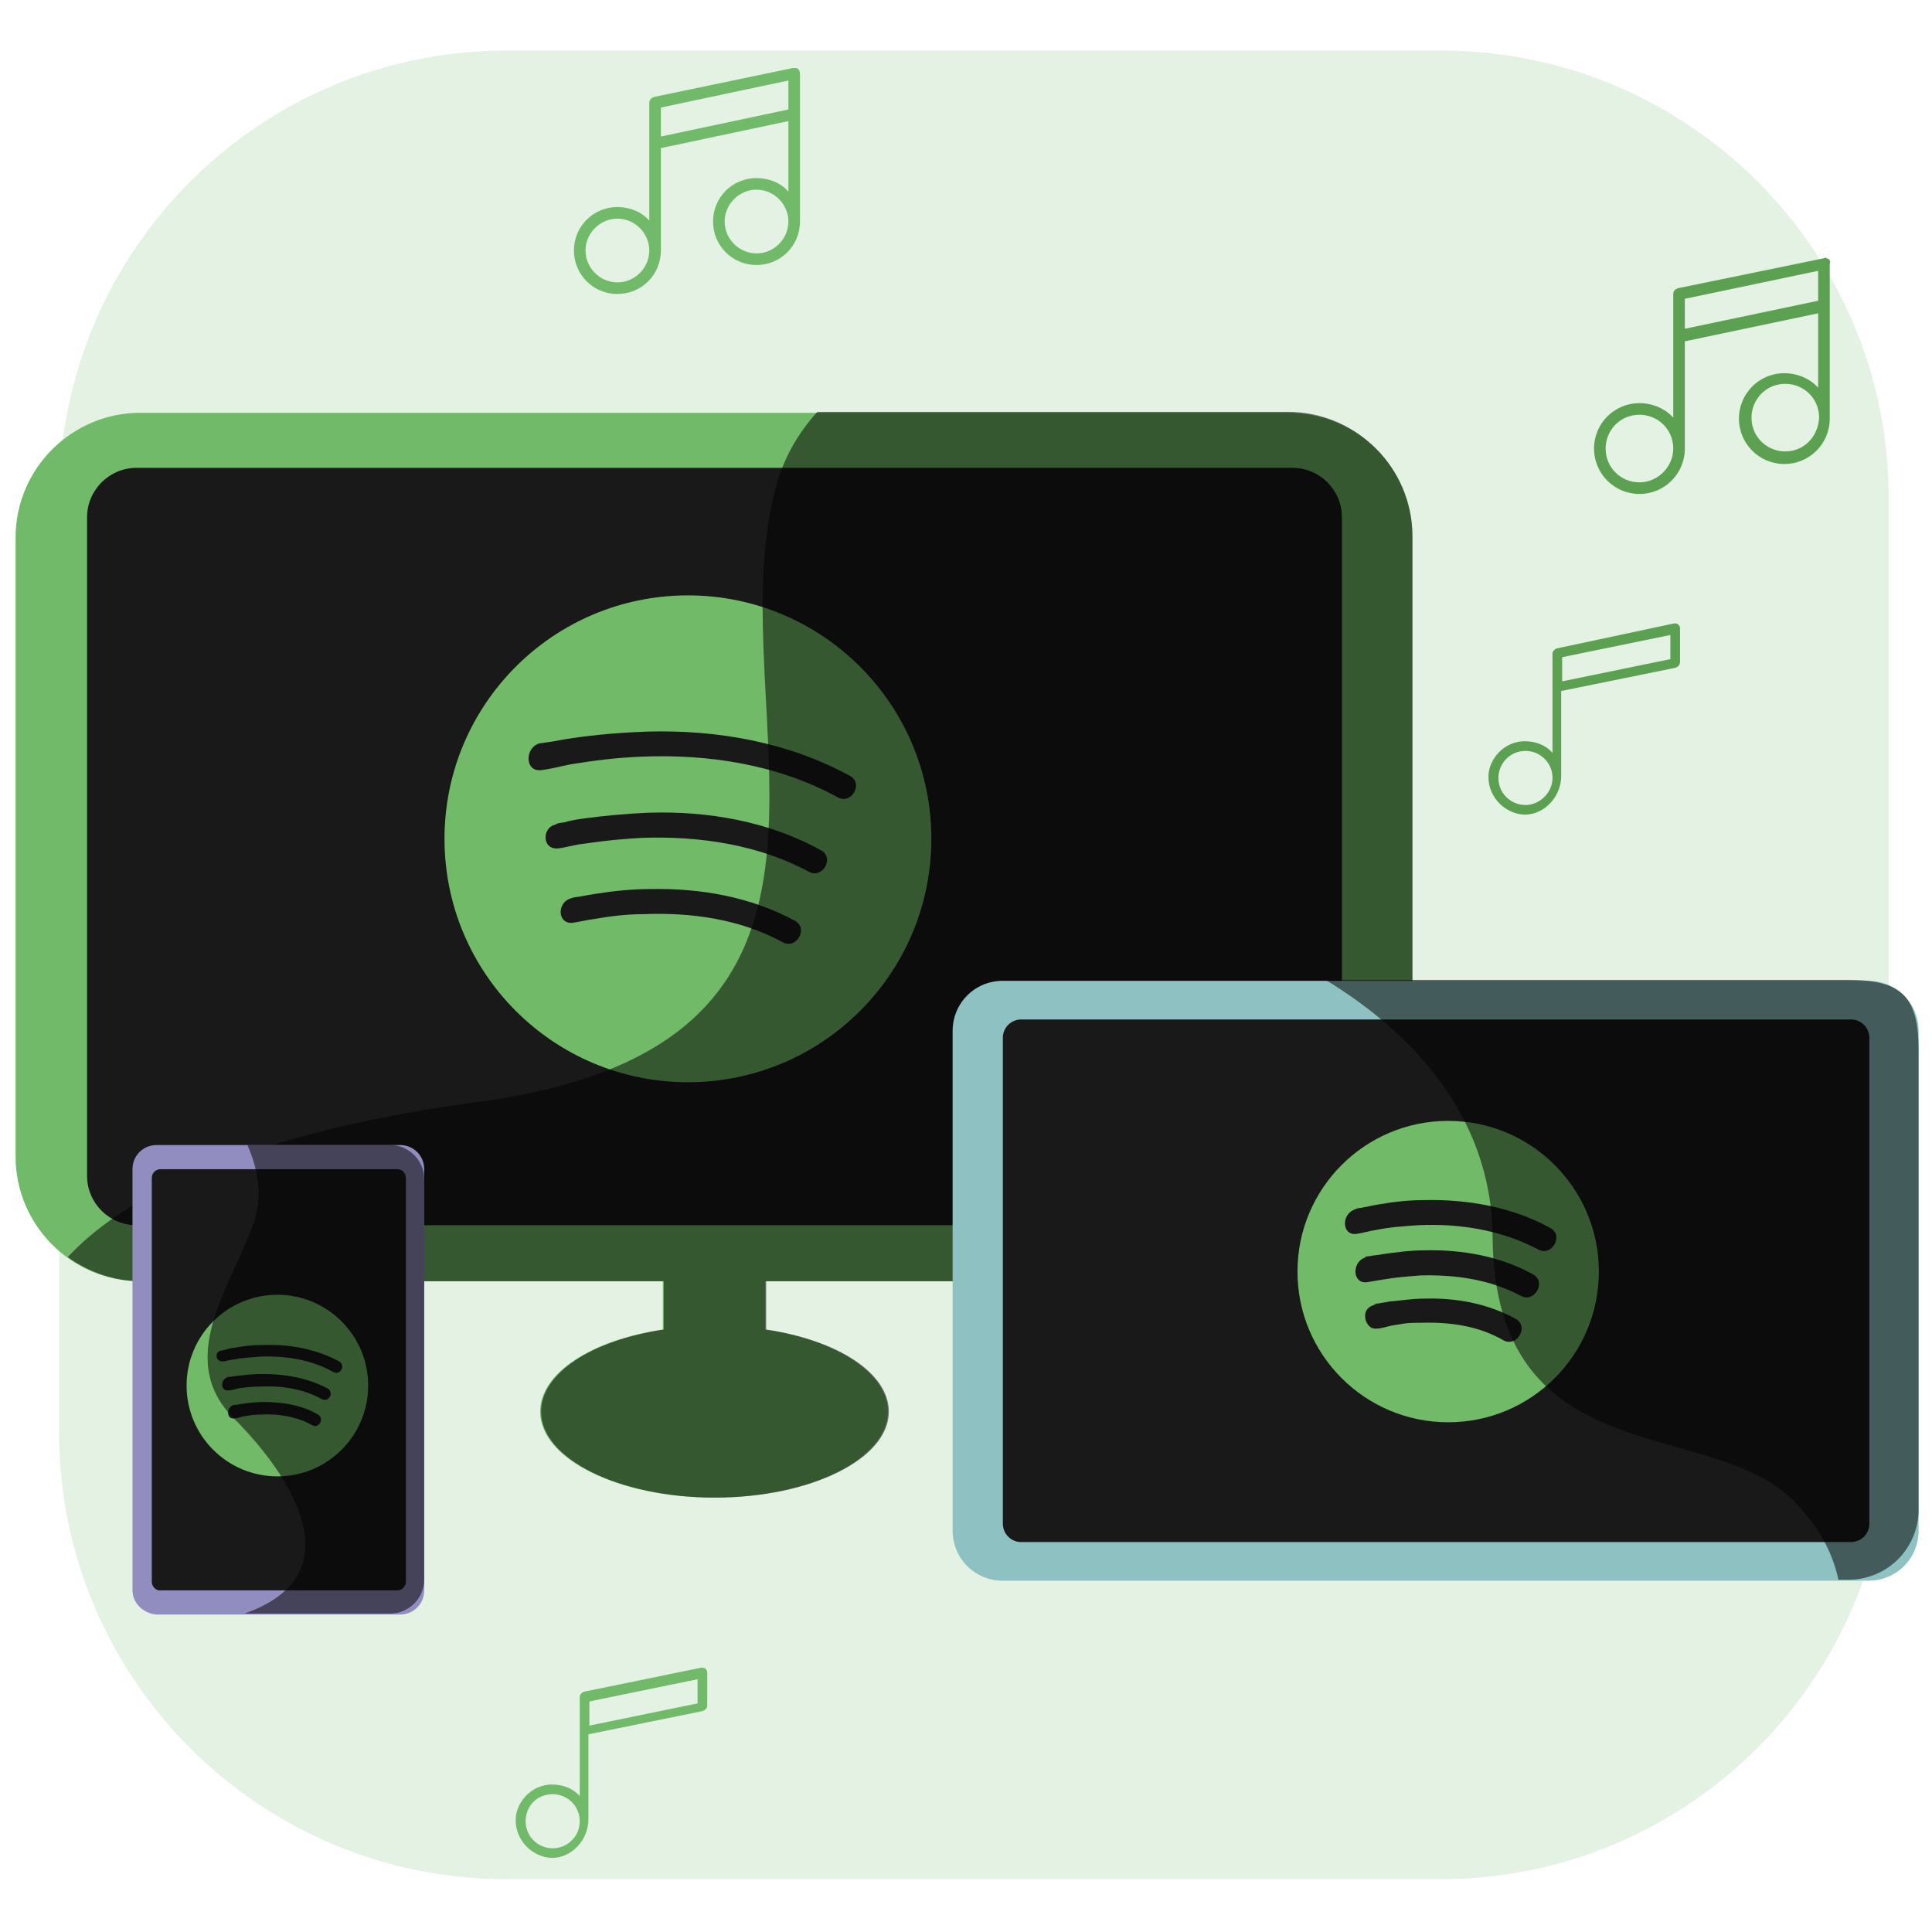 <svg width="200" height="200" version="1.1" viewBox="1 0 33 42" xmlns="http://www.w3.org/2000/svg">
 <g transform="matrix(.21 0 0 .21 -3.497 -.602)">
  <path d="m149.1 197.4h-96.7c-25.5 0-46.3-20.7-46.3-46.3v-96.7c0-25.5 20.7-46.3 46.3-46.3h96.8c25.5 0 46.3 20.7 46.3 46.3v96.8c-0.1 25.5-20.8 46.2-46.4 46.2z" enable-background="new    " fill="#71ba69" opacity=".19"/>
  <path d="m133.3 45.6h-118.8c-7.1 0-12.9 5.8-12.9 12.9v64.1c0 7.1 5.8 12.9 12.9 12.9h54.1v5c-7.4 1.1-12.7 4.5-12.7 8.5 0 4.9 8.1 8.9 18 8.9s18-4 18-8.9c0-4-5.3-7.4-12.7-8.5v-5h54.1c7.1 0 12.9-5.8 12.9-12.9v-64.2c0-7.1-5.7-12.8-12.9-12.8z" fill="#71ba69"/>
  <path d="m133.8 129.7h-119.7c-2.8 0-5.1-2.3-5.1-5.1v-68.2c0-2.8 2.3-5.1 5.1-5.1h119.7c2.8 0 5.1 2.3 5.1 5.1v68.2c-0.1 2.8-2.3 5.1-5.1 5.1z" fill="#191919"/>
  <circle cx="71.2" cy="89.7" r="25.2" fill="#71ba68"/>
  <path d="m55.9 82.6c1-0.1 2.1-0.4 3.1-0.6 2.4-0.4 4.8-0.7 7.3-0.8 7-0.3 14.2 0.8 20.4 4.2 1.4 0.8 2.7-1.4 1.3-2.2-6.4-3.5-13.7-4.8-21-4.6-2.6 0.1-5.3 0.3-7.9 0.7-0.8 0.1-1.6 0.3-2.4 0.4-0.2 0-0.5 0.1-0.7 0.1s-0.7 0.1-0.1 0c-1.6 0.4-1.6 2.9 0 2.8z" fill="#191919"/>
  <path d="m57.7 90.7c0.9-0.1 1.8-0.4 2.8-0.5 2-0.3 4-0.5 6-0.6 5.9-0.2 12 0.7 17.2 3.5 1.4 0.8 2.7-1.4 1.3-2.2-5.4-3-11.7-4.1-17.9-3.9-2.3 0.1-4.5 0.3-6.7 0.6-0.7 0.1-1.4 0.2-2 0.4-0.2 0-1.3 0.2-0.7 0.2-1.6 0.1-1.7 2.6 0 2.5z" fill="#191919"/>
  <path d="m59.2 98.4c0.8-0.1 1.5-0.3 2.3-0.4 1.7-0.3 3.4-0.5 5.1-0.5 4.9-0.2 10 0.5 14.4 2.9 1.4 0.8 2.7-1.4 1.3-2.2-4.6-2.5-9.8-3.4-15-3.3-1.9 0-3.8 0.2-5.7 0.5-0.6 0.1-1.2 0.2-1.7 0.3-0.2 0-1.2 0.2-0.5 0.1-1.8 0.2-1.8 2.7-0.2 2.6z" fill="#191919"/>
  <path d="m133.3 135.4c7.1 0 12.9-5.8 12.9-12.9v-64.1c0-7.1-5.8-12.9-12.9-12.9h-48.7c-2 2.2-3.6 4.9-4.4 8.2-6 23.3 13.8 57.2-30.5 63.2-26.2 3.5-37.7 10.7-42.7 16.1 2.1 1.5 4.7 2.5 7.6 2.5h54.1v5c-7.4 1.1-12.7 4.5-12.7 8.5 0 4.9 8.1 8.9 18 8.9s18-4 18-8.9c0-4-5.3-7.4-12.7-8.5v-5h54z" enable-background="new    " opacity=".53"/>
  <path d="m193.4 166.5h-89.6c-2.9 0-5.2-2.3-5.2-5.2v-51.7c0-2.9 2.3-5.2 5.2-5.2h89.6c2.9 0 5.2 2.3 5.2 5.2v51.7c0 2.9-2.3 5.2-5.2 5.2z" fill="#8ec1c1"/>
  <path d="m191.6 162.5h-85.9c-1.1 0-1.9-0.9-1.9-1.9v-50.3c0-1.1 0.9-1.9 1.9-1.9h85.9c1.1 0 1.9 0.9 1.9 1.9v50.3c0 1.1-0.9 1.9-1.9 1.9z" fill="#191919"/>
  <path d="m13.7 167.5v-43.6c0-1.4 1.1-2.5 2.5-2.5h25.2c1.4 0 2.5 1.1 2.5 2.5v43.6c0 1.4-1.1 2.5-2.5 2.5h-25.2c-1.4-0.1-2.5-1.2-2.5-2.5z" fill="#918ebf"/>
  <path d="m15.7 166.6v-41.8c0-0.5 0.4-0.9 0.9-0.9h24.5c0.5 0 0.9 0.4 0.9 0.9v41.8c0 0.5-0.4 0.9-0.9 0.9h-24.6c-0.4 0-0.8-0.4-0.8-0.9z" fill="#191919"/>
  <circle cx="28.7" cy="146.3" r="9.4" fill="#71ba68"/>
  <path d="m23 143.8c0.4 0 0.8-0.2 1.2-0.2 0.9-0.2 1.8-0.2 2.7-0.3 2.6-0.1 5.3 0.3 7.6 1.6 0.7 0.4 1.3-0.7 0.6-1.1-2.4-1.3-5.2-1.8-7.9-1.7-1 0-2 0.1-3 0.3-0.3 0-0.6 0.1-0.9 0.2-0.1 0-0.6 0.1-0.3 0.1-0.8-0.1-0.8 1.1 0 1.1z" fill="#191919"/>
  <path d="m23.6 146.8c0.3 0 0.7-0.1 1-0.2 0.7-0.1 1.5-0.2 2.3-0.2 2.2-0.1 4.4 0.2 6.4 1.3 0.7 0.4 1.3-0.7 0.6-1.1-2.1-1.1-4.4-1.5-6.8-1.5-0.9 0-1.7 0.1-2.6 0.2-0.3 0-0.5 0.1-0.8 0.1-0.1 0-0.5 0.1-0.2 0.1-0.7 0.1-0.7 1.4 0.1 1.3z" fill="#191919"/>
  <path d="m24.2 149.7c0.3 0 0.6-0.1 0.9-0.2 0.6-0.1 1.2-0.2 1.9-0.2 1.8-0.1 3.7 0.2 5.3 1.1 0.7 0.4 1.3-0.7 0.6-1.1-1.7-1-3.7-1.3-5.7-1.3-0.7 0-1.5 0.1-2.2 0.2-0.2 0-0.4 0.1-0.7 0.1-0.1 0-0.5 0.1-0.1 0-0.8 0.2-0.8 1.5 0 1.4z" fill="#191919"/>
  <circle cx="149.9" cy="134.5" r="15.6" fill="#71ba68"/>
  <path d="m140.4 130.6c0.7-0.1 1.3-0.3 2-0.4 1.4-0.3 2.9-0.4 4.4-0.5 4.3-0.2 8.6 0.5 12.4 2.5 1.4 0.8 2.7-1.4 1.3-2.2-4-2.2-8.6-3-13.1-2.9-1.7 0-3.3 0.2-5 0.5l-1.5 0.3c-0.2 0-1.1 0.2-0.4 0.1-1.7 0.3-1.7 2.8-0.1 2.6z" fill="#191919"/>
  <path d="m141.5 135.6 1.8-0.3c1.2-0.2 2.4-0.3 3.7-0.4 3.6-0.1 7.2 0.4 10.4 2.1 1.4 0.8 2.7-1.4 1.3-2.2-3.4-1.9-7.4-2.6-11.3-2.5-1.4 0-2.9 0.2-4.3 0.4-0.4 0.1-0.9 0.1-1.3 0.2-0.2 0-0.9 0.1-0.3 0.1-1.6 0.3-1.6 2.8 0 2.6z" fill="#191919"/>
  <path d="m142.5 140.4c0.5 0 1-0.2 1.5-0.3s0.7-0.1 1.2-0.2c0.6-0.1 1.2-0.1 1.8-0.1 3-0.1 6 0.3 8.6 1.8 1.4 0.8 2.7-1.4 1.3-2.2-2.9-1.6-6.2-2.2-9.5-2.1-1.2 0-2.4 0.2-3.6 0.3-0.4 0.1-0.7 0.1-1.1 0.2-0.2 0-0.8 0.1-0.2 0.1-0.7 0.1-1.2 0.5-1.2 1.2s0.5 1.4 1.2 1.3z" fill="#191919"/>
  <path d="m198.6 159.1v-47.4c0-5.605-1.622-7.4-7.4-7.4h-54c8.4 5.1 17.2 13.7 17.3 26.6 0.2 24.3 21.9 18.8 30.7 26.9 3 2.8 4.5 5.8 5.1 8.6h0.8c4.2 0.1 7.5-3.2 7.5-7.3z" enable-background="new    " opacity=".53"/>
  <path d="m40.4 121.4h-14.8c1 2.3 1.7 5.2 0.6 8.2-2.4 6.6-8.1 14-2 20.1s12.5 16.2 1.1 20.2h15.1c1.9 0 3.5-1.6 3.5-3.5v-41.5c0-1.9-1.6-3.5-3.5-3.5z" enable-background="new    " opacity=".53"/>
  <g id="_x37_7_Essential_Icons_11_">
   <path id="Music_5_" d="m189.3 29.7c-0.2-0.1-0.3-0.2-0.5-0.1l-15.1 3.1c-0.3 0.1-0.5 0.3-0.5 0.6v12.8c-0.8-0.9-2.1-1.5-3.5-1.5-2.6 0-4.7 2.1-4.7 4.7s2.1 4.7 4.7 4.7 4.7-2.1 4.7-4.7v-11.1l13.8-2.9v7.7c-0.8-0.9-2.1-1.5-3.5-1.5-2.6 0-4.7 2.1-4.7 4.7s2.1 4.7 4.7 4.7 4.7-2.1 4.7-4.7v-16c0.1-0.3 0-0.4-0.1-0.5zm-19.6 23.1c-1.9 0-3.5-1.5-3.5-3.5 0-1.9 1.5-3.5 3.5-3.5 1.9 0 3.5 1.5 3.5 3.5 0 1.9-1.6 3.5-3.5 3.5zm15.1-3.2c-1.9 0-3.5-1.5-3.5-3.5 0-1.9 1.5-3.5 3.5-3.5 1.9 0 3.5 1.5 3.5 3.5-0.1 2-1.6 3.5-3.5 3.5zm3.4-15.6-13.8 2.9v-3.1l13.8-2.9z" fill="#5ca051"/>
  </g>
  <g id="_x37_7_Essential_Icons_10_">
   <path d="m173.4 72c0.3-0.1 0.5-0.3 0.5-0.6v-3.5c0-0.2-0.1-0.3-0.2-0.4s-0.3-0.1-0.4-0.1l-12.2 2.6c-0.2 0.1-0.4 0.3-0.4 0.5v10.3c-0.7-0.8-1.7-1.2-2.9-1.2-1.8 0-3.4 1.4-3.7 3.2-0.3 2.3 1.5 4.3 3.7 4.4 2.1 0 3.8-1.9 3.8-4v-8.8zm-15.5 14.2c-1.5 0-2.8-1.2-2.8-2.8 0-1.5 1.2-2.8 2.8-2.8 1.5 0 2.8 1.2 2.8 2.8 0 1.5-1.3 2.8-2.8 2.8zm3.8-12.8v-2.5l11.2-2.3v2.5z" fill="#5ca051"/>
  </g>
  <g id="_x37_7_Essential_Icons_13_">
   <path id="Music_6_" d="m82.6 10c-0.1-0.1-0.3-0.1-0.5-0.1l-14.4 3c-0.3 0.1-0.5 0.3-0.5 0.6v12.2c-0.8-0.9-2-1.4-3.3-1.4-2.5 0-4.5 2-4.5 4.5s2 4.5 4.5 4.5 4.5-2 4.5-4.5v-10.6l13.2-2.8v7.3c-0.8-0.9-2-1.4-3.3-1.4-2.5 0-4.5 2-4.5 4.5s2 4.5 4.5 4.5 4.5-2 4.5-4.5v-15.3c0-0.2-0.1-0.4-0.2-0.5zm-18.7 22.1c-1.8 0-3.3-1.5-3.3-3.3s1.5-3.3 3.3-3.3 3.3 1.5 3.3 3.3-1.5 3.3-3.3 3.3zm14.4-3c-1.8 0-3.3-1.5-3.3-3.3s1.5-3.3 3.3-3.3 3.3 1.5 3.3 3.3-1.5 3.3-3.3 3.3zm3.3-14.9-13.2 2.8v-3l13.2-2.8z" fill="#71ba69"/>
  </g>
  <g id="_x37_7_Essential_Icons_12_">
   <path d="m72.7 180c0.3-0.1 0.5-0.3 0.5-0.6v-3.4c0-0.2-0.1-0.3-0.2-0.4s-0.3-0.1-0.4-0.1l-12.2 2.5c-0.2 0.1-0.4 0.3-0.4 0.5v10.3c-0.7-0.8-1.7-1.2-2.9-1.2-1.8 0-3.4 1.4-3.7 3.2-0.3 2.3 1.5 4.3 3.7 4.4 2.1 0 3.8-1.9 3.8-4v-8.8zm-15.5 14.2c-1.5 0-2.8-1.2-2.8-2.8s1.2-2.8 2.8-2.8c1.5 0 2.8 1.2 2.8 2.8s-1.3 2.8-2.8 2.8zm3.8-12.7v-2.5l11.2-2.3v2.5z" fill="#71ba69"/>
  </g>
 </g>
</svg>
